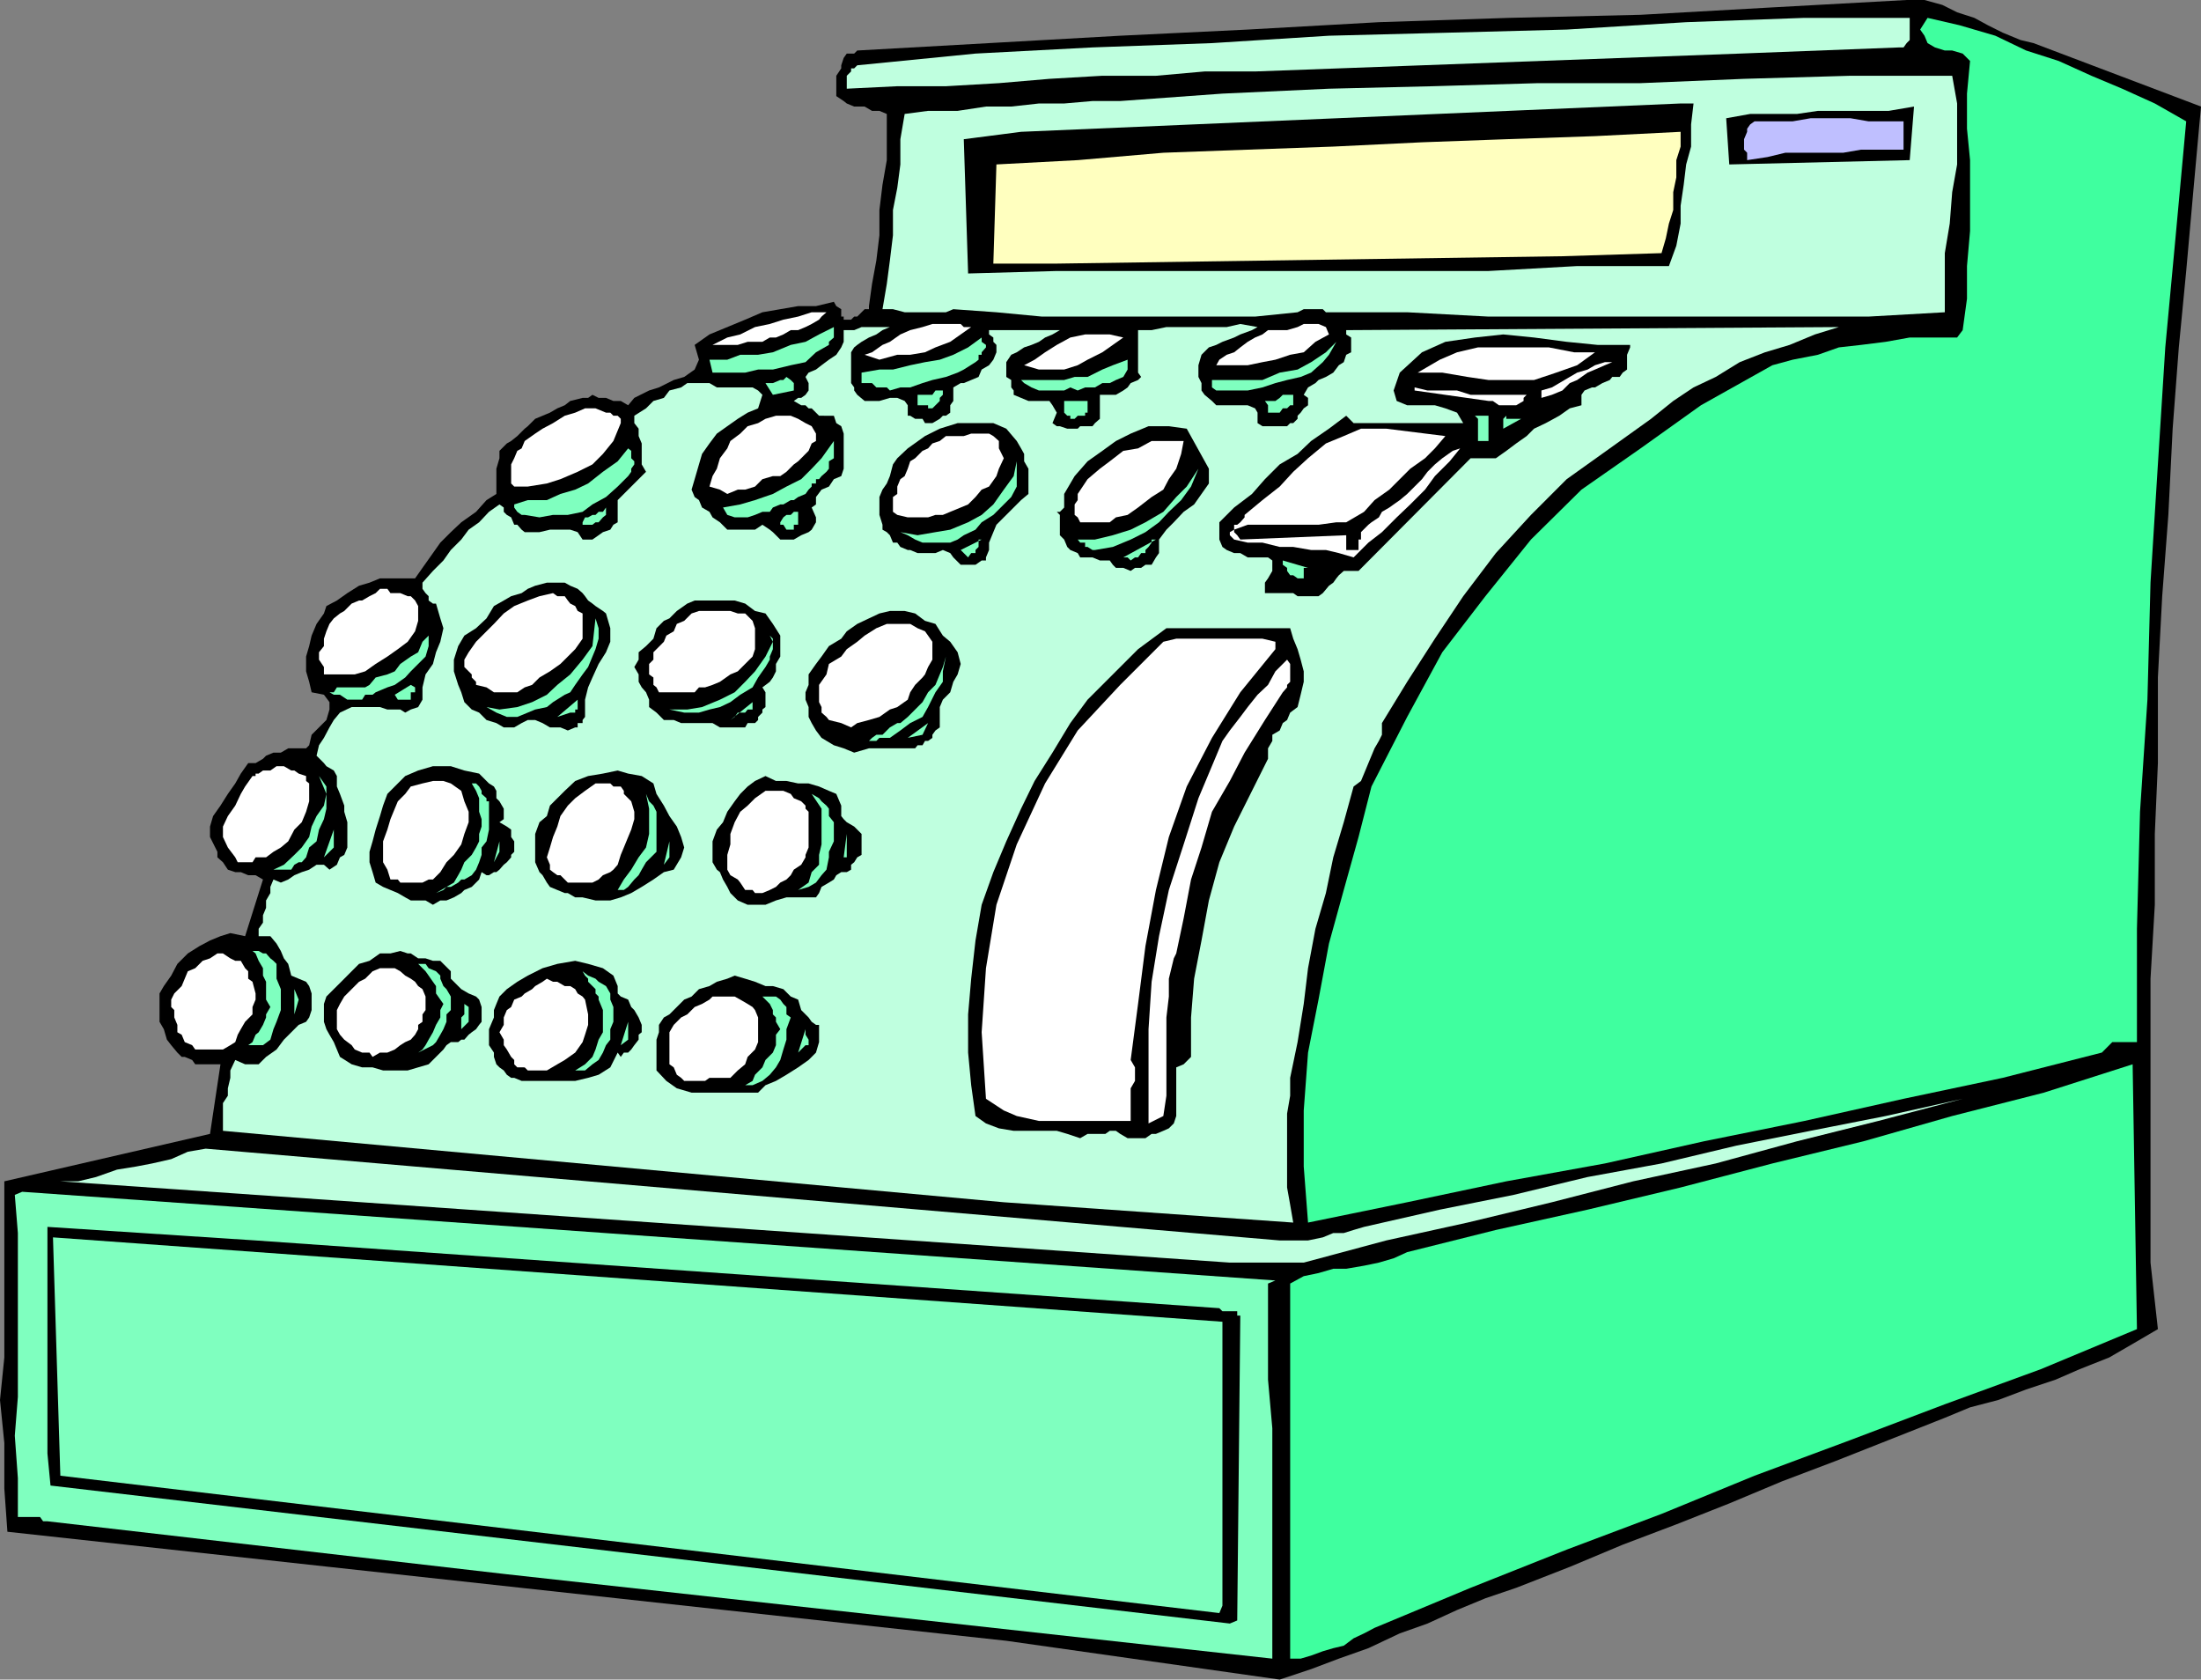 <svg xmlns="http://www.w3.org/2000/svg" width="357.402" height="272.699"><rect width="100%" height="100%" fill="#808080" stroke="none"/><path d="m330.203 7 27.2 10.3-1.2 13.2L355 44l-1.2 12.402-1 13.2-.698 14-1 13.199-.7 13.199v13.902l-.5 11.5v11.5l-.699 12V205l1.2 10.8-4.102 2.4-3.801 2.202-4.797 1.899-3.902 1.699-4.801 1.602-4.5 1.699-4.598 1.199-4.101 1.7-9.098 3.6-8.601 3.4-8.7 3.3-8.601 3.602-8.598 3.398-8.703 3.3-8.598 3.602-8.699 3.399-5 1.699-4.601 1.902-4.801 2.2-4.5 1.597-5.098 2.403-4.8 1.699-4.5 1.699-5.102 1.7-44.399-6.298L1.203 248.7l-.5-7v-7.398l-.703-7 .703-6.899v-28.601l33.399-7.7 1.699-11.3h-4.098l-.5-.7-1.203-.5h-.5l-.7-.699-1-1.203-.698-.898-.5-1.7-.7-1.199v-4.601l.7-1.2 1.199-1.699 1-1.902 1.699-1.7 1.902-1.198 1.7-.903 1.698-.7 1.601-.5 2.399.5 2.902-9.2-1.203-.698h-1.2l-1.198-.5h-.899L37 141.199 36.203 140l-.902-.8v-.9l-1.2-2.398V134.2l.5-1.699 1.2-1.7L37 128.903l1.203-1.703.899-1.597 1.199-1.7H41.5l1.203-.703.5-.5 1.2-.5h1.199l1.199-.699h2.902l.5-.5.399-1.7L53 116.903l.5-1.703V114l-.898-1.2-2-.398-.399-1.703-.5-1.699v-2.398l.5-1.7.399-1.703.8-1.898 1.2-1.7.398-1.199 1.703-.902 1.7-1.2 1.898-1.198 1.699-.5 1.703-.7h5.7l1.199-1.703 1.699-2.398 1.199-1.7 1.703-1.699 1.7-1.601 2.398-1.7L79 81.2l1.602-1v-4.097l.5-1.7V73.2L82.3 72l.699-.398 1-.801 1.203-1.2.5-.402 1.2-1.199 2.398-1 1.199-.7 1.203-.5.899-.698 2-.5h.898l.703-.5 1 .5h1.2l1.199.5h1.199l1.2.698 1-1.2 2.402-1.199 1.598-.5 2.402-1.203 1.7-.5L112.8 60l.699-1.598-.7-2.402 2.403-1.7L121 51.903l2.8-1.203 2.903-.5 2.899-.5h2.898l2.902-.699.399.7.8.5v1.202H137v.5h1.203l.5-.5h.5l.7-.703.5-.5h.699v-.5l.5-3.597.699-3.801.5-4.102v-4.097l.5-4.102.699-4v-7.5l-1.2-.5h-1.198l-1.2-.7h-1.699l-1.203-.5-.5-.398-1.2-.8V12.3l.802-1.2v-.5L137 9.403l.5-.703h1.203l.5-.5L160.602 7l21.3-1.2 20.7-1 21.3-1.198 21.098-.7 21.402-.5L287.801 1.2 309.6 0h2.899l2.902.8L317.8 2l2.8.902 2.2 1.2 2.402 1.199 2.899 1.199 2.101.5"/><path fill="#bfffdf" d="M310.102 2.902V6.5l-.5.5-.5.7h-.7l-25.902 1-78.7 2.902h-8.198l-7.899.699H179l-8.598.5-8.199.699-8.601.5h-7.899l-8.203.402v-2.101l.703-.7v-.5h.5l.5-.5 19.2-1.902 19-1L196.8 7l19-1.2 19.601-.5 19-.5L273.8 3.602l19.199-.7h17.102"/><path fill="#3fff9f" d="m355 19.7-1.7 18.5-1.698 18.202-1.2 19-1.199 19.2-.5 19L347.5 131.8l-.5 19v18.398h-4l-.5.5-.7.703-.5.5L325.204 175l-16.101 3.402L293 182l-16.297 3.3-16.101 3.602-16 2.899-16.102 3.398-16.098 3.301-.699-9.098v-9.101l.7-9.399 1.699-8.601 1.699-9.102 2.402-8.699 2.399-8.598 2.101-8.203 5.797-11.297 5.703-10.5 7-9.101 7.399-9.2L256.8 79.5l9.601-6.7 9.801-7 11.598-6.5 3.3-.898 4.102-.8 3.399-1.2 3.601-.402 4-.5 3.899-.7h7.699l.902-1.198.7-5.102v-5.3l.5-5.7V26l-.5-5.098V15.2l.5-5.297-1.2-1.203L317 8.2h-1.2l-1.597-.5L313 7l-.5-1.2-.7-1 1.2-1.898 5.203 1.2L324 5.8l5 2.398 5.3 1.703 5.302 2.399 5 2.101 5.3 2.399L355 19.699"/><path fill="#bfffdf" d="m317 12.3.8 4.5v9.9l-.8 4.5-.398 5.1-.801 4.802v9.597l-12.399.703h-61.699L228.5 50.7h-13.2l-.5-.5h-3.097l-1 .5-6.902.703h-34.598l-7.402-.703-7-.5-1.2.5h-6.699L145 50.2h-1.7l.7-4.097.5-3.801.5-4.102v-4.097l.703-3.602.5-3.8v-4.098l.7-4.102 3.8-.5h4.797l4.602-.7h4.101l4.5-.5h4.098l4.601-.398h4.5L198.5 15.2l17.3-.797L232.603 14l17.199-.5h16.601l16.801-.7 17.297-.5H317"/><path d="m275 16.8-.398 3.4v3.6l-.801 2.9-.399 3.3-.5 3.402v2.899l-.699 3.601L271 43.2h-14.898l-14.399.8h-70.101l-14.399.402-.703-21.8 9.3-1.2 107.102-4.601H275M310.102 26l-29.301.7-.5-7.5 3.902-.7h7.598l3.402-.5h11.5l4.098-.7-.7 8.7"/><path fill="#bfbfff" d="M309.102 24.3h-6.899l-2.902.5h-9.399l-2.902.7-3.297.5v-1.2l-.5-.5v-1.698l.5-1.2v-.5l.5-.703.7-.5h6.199l2.898-.5h6.5l2.902.5h5.7v4.602"/><path fill="#ffffbf" d="M272.902 21.402v2.399L272.203 26v2.8l-.5 2.4v2.902L271 36.3l-.5 2.398-.7 2.403-16.097.5-82.101 1.199H161.3l.5-16.102L175 26l13.902-1.2 13.7-.5 13.898-.5 14.402-.698 13.7-.5 14.398-.5 13.902-.7"/><path fill="#fff" d="m134.203 50.7-.8.702-.403.5-1.2.7-1 .5-1.198.5h-1.2l-1.199.699-1.203.5h-1l-1.2.699h-2.398l-1.601.5h-4.098l2.399-1.2 2.101-.5 2.399-1.198 2.398-.5 2.203-.7 2.399-.5 2.199-.703h2.402m23.5 2.403L156 54.3l-1.7 1.199-2.398.902-1.699.797-2.402.403h-2.098l-2.902.8-2.399-.8 1.2-.403L143.3 56l1.199-.5 1.703-1.2 1.598-.698 2-.5 1.601-.5H156l.5.5h1.203M215.8 54.3l-2.198 1.2-1.899 1.7-2.203.402-2.398.8-2.102.399-2.398.5H197.5l.5-.899 1.203-.8 1.2-.403 1-.797 1.199-.902 1.199-.7 1.199-.5.902-.698H209l1.703-.5 1-.5h2.399l1.199.5.5 1.199"/><path fill="#7fffbf" d="m134.602 56-2.102 1.2-1.7 1.6-2.398.5-2.902.7h-2.398l-2.102.5h-5.297l-.5-2.098h2.899l2.101-.8h2.899l2.398-.403L128.402 56l2.399-.5L133 54.3l2.402-1.198V54.8l-.8.699v.5"/><path fill="#bfffdf" d="m144.5 53.102-1.2.5-1 .699-1.198.5-1.2.699-.699.5-.5.402-.5.797v5l.5.703v.5l.5.7 1.2 1h2.398l1.699-.5h1.203l1.2.5.5.699V67.5h.398l.8.5h1.2l.402.7h1.2l1.199-.7.5-.5h.5l.699-.5v-1.2l.5-.698v-2.2L156 62.2h.5l1.203-.5 1.2-.5.5-1.199 1.199-.7.699-.898.5-1.203V56l-.5-.5v-.7l-.7-.5v-.698h11.5l-1.199.699-1.199.5-1 .699-1.203.5-1.2.402-1.198.797-.899.403-.8 1.199v2.398l.8.5v1.203l.399.5v.7l2.398 1h3.402l.5.699.7 1.199-.7 1.7.7.5h.5l1.199.402H175l.402-.403h2l.399-.5.8-.699v-3.898h2.602l1.2-.7.699-.5.5-.703 1.199-.5.5-.5-.5-.699v-6.898H187l2.402-.5h9.801l2.2-.5 2.8.5-.902.5-1.899.699-1 .5-1.902.699-1 .5-1.2.402-1.198 1.2-.5 1.699v1.898l.5 1v1.203l.5.7 1.199 1 .699.699h5.102l1.199.5.402.699v1.7l.797.5h4l.5-.5h.5l.703-.7v-.5l.5-.5.5-.7.7-.5v-1.198l-.7-.5.7-1.2 1.199-.703.5-.5 1.199-.5 1.199-.699.902-1.2.801-.5.399-1.198.8-.403v-2.398l-.8-.5v-.7l80-.5-3.899 1.2L290.602 56l-4 1.2-4.102 1.6-3.898 2.4L275 62.901l-3.297 2.2L268.102 68l-6.7 4.8-7 5-5.8 5.802-5.7 6.199-5.3 7-4.602 6.898-4.5 7-4.098 6.703v1.899l-.5 1-.699 1.199-.5 1.2-.5 1.202-.703 1.7-.5 1.199-1.2.898-1.597 5.801-1.703 5.7-1.2 5.8-1.698 5.8-1.2 6.4-.699 5.8-1 6.2-1.203 5.8v2.902l-.5 2.899v12l.5 2.8.5 2.899-47-3.3-126.797-11.598v-4.5l.797-1.2V176.7l.402-1.699v-1.2l.801-1.698 1.598.699H42l1.203-1.2 1.7-1.199 1.199-1.601 2.398-2.399 1.203-.5.5-.703.399-1.199v-2.7l-.399-1.198-.5-.7-1.203-.5-1.2-.5-.5-1.902-.698-.898-.5-1.2-.7-1.203-1-1.199H42v-1.2l.703-1v-1.198l.5-1.2V146.2l.7-1.199v-1l.5-1.2 1.199.5 1.199-.5 1-.698 1.199-.5 1.203-.403 1.2-.797h1.199l.898.797 1.203-.797.5-1.203.7-.398.5-1.2V133.5l-.5-1.7v-1l-.7-1.898-.5-1.203V126l-.5-.898-1.203-.7-.398-.5-1.2-1.203.399-1.699.8-1.2.899-1.698.703-1.2 1-1.203 1.899-.898h4.601l1.2.398H65l.8.5.903-.5 1.2-.398.699-1.2v-2l.5-2.101 1.199-1.7.5-1.898.699-1.703L72 102l-.5-1.598L70.8 98h-.5l-.698-.5v-.7l-.5-.5-.5-.698v-1l1.699-1.903L72 91l1.203-1.7 1.7-1.698L76.101 86l1.699-1.2 1.601-1.698 1.7-1.2.699.5v.7l.5.5.7.398.5 1.2h.5l.703.8.5.402h2.399L89.3 86h3.3l1.2.402.8 1.2h1.602l1-.7.7-.5L99.101 86l.5-.8.699-.4v-3.6l2.7-2.7 1.203-1.2.7-.698-.7-1.2V72l-.5-1.2v-1.198l-.703-.903V67.5l1.902-1.2 1.2-1.198 1.699-.5.902-1.2 1.899-.5 1-.703h3.601l1.2.703h5.8l.899.5.699.7-.7 2.199-1.699.699-1.601 1-1.7 1.2-1.699 1.202L115.203 72 114 73.7l-.5 1.702-.7 2.399-.5 1.699.5 1.2.7.5.5 1.202 1.203.7.5.898 1.2.8 1.199 1.2h4.5l1.199-.8L125 86l.5.402 1.203 1.2h2.2l1.199-.7 1.199-.5.5-.402.699-1.2V84l-.7-1.598.7-.5V80.7l.902-1.199 1.2-.5.8-1.2 1.2-.5.398-1.198v-5.7l-.398-1.203-.801-.5-.399-1.199H133l-1.2-1.2h-.5l-.5-.5h-.698l-1.2-.698.7-.5h.5l.699-.5.5-.7V62.2l-.5-1 .5-.699 1.199-.5.902-.7 1.2-.898 1.199-.8.8-1.2.399-.902v-1.898h1.703l1.2-.5h4.597"/><path fill="#fff" d="m182.402 54.8-1.699 1.2L179 57.2l-2.398 1.202-1.602.899-2.2.699h-4.097l-2.402-.7 1.699-.898 1.703-1.203L171.602 56l2.199-1.2 2.402-.5h4l2.2.5"/><path d="M264.703 56v.402l-.5 1.2V60l-.703.5-.5.7h-1.2l-.398.5-1.199.5-1.203.702h-.5l-1.2.5-.5.7V65.8l-1.898.5-1.699 1.199L251 68.7l-1.898.902-1.2 1.199L246.203 72l-1.601 1.2-1.7 1.202h-4.101L220.6 92.7h-2.398l-.8.703-.403.5-.5.7-.7.5-1 1.199-.698.5h-3.399l-.703-.5h-4.598v-1.7l.5-.699.7-1.203V91l-.7-.5h-3.3l-1.2-.7h-1l-1.199-.5-.703-.5-.5-1.198V84.8l2.402-2.399 2.899-2.203 2.101-2.398 2.399-2.399 2.902-1.703 2.2-2.097 2.898-2 2.8-2.102 1.2 1.2h17.8l-1-1.7-1.898-.7-1.703-.5h-4.5l-1.7-.698-.5-1.7 1-2.902 3.602-3.3 3.801-1.7 4.797-.7 4.602-.5 5 .5 5.3.7 5 .5h5.301"/><path fill="#7fffbf" d="M158.402 58.8 156.5 60l-1 .5-1.898.7-2.2.5-1.601.5-2 .702h-1.598l-1.703.5-.5-.5h-1.7l-.698-.703h-1.7V60.5l2.899-.5H145l2.8-.7 2.403-.5 2.399-.398 2.199-.8 2.402-1.2 2.2-1.601v.699l.699.5v.402l-.7.797v.403h-.5v.8l-.5.399m44.2 4.601H197.5l-.7-.5V61.7h8.2l2.8-1.199 2.903-.5 2.2-1.2 2.398-1.6L217 55.5l-1.2 2.102-1 1.199-1.898 1.699-1.699.7-2.203.5-1.898.5-2.102.702-2.398.5"/><path fill="#fff" d="m259 57.2-2.898 2.1-3.399 1.2-3.601 1.2h-7.399l-3.402-.5-4.098-.7h-4l3.598-2.098 2.8-1.203 3.399-.797h11.5l4.102.797H259"/><path fill="#7fffbf" d="M183.102 58.402V60l-.7 1.2-1.199.5-1 .5H179l-1.2.702h-1.597l-1.203.5-1.2-.5-1 .5h-4.097l-1.203-.5-1.2-.703-.5-.5h7l1.7-.5h2.102L179 60l1.703-.7 2.399-.898"/><path fill="#fff" d="m261.8 58.8-1.198.5L259 60l-1.2.5-1.698 1.2-1.2.5-1.199 1.202-1.703.7-1.7.5v-1.2l1.7-.5 1.203-.703 1.7-1 1.199-.699 1.699-.5 1.199-.7 1.602-.5h1.199"/><path fill="#7fffbf" d="m128.902 63.402-3.402.7-1.2-1.903h1.2l1.203-.5h.5l.5-.5.7.5.5.5v1.203"/><path fill="#fff" d="m247.902 64.102-.5.5v.5l-1.199.699h-2.8l-1-.7h-.7l-12-1.699v-.5l2.098.5h4.8l2.2.7h9.101"/><path fill="#7fffbf" d="M153.102 63.402v.7l-.5.5v.5l-1.2 1.199h-.699v-.5H149v-1.7h2.402l.5-.699h1.2m56.898.7V65.8h-.5l-.5.5h-.7l-.5.699h-1.898v-1.2l-.5-.698h1.7l.699-.5.5-.5H210M176.602 67h-.399v.5H175l-.5.5h-.7v-.5h-.5l-.5-.5v-1.898h3.802V67"/><path fill="#fff" d="m100.8 68.7-1.198 2.902-1.7 2.097-1.699 1.703-2.402 1.2L91 77.8l-2.2.699-3.097.5H83.5l-.5-.5v-3.098l.5-1L84 73.2l.703-.398.5-1.2 1.7-1.199 1.199-.8 1.699-.903 1.902-1.199 1.7-.5L95 66.3h1.703l1.7.7h.699l.5.5h.699l.5.5v.7m31.699 1.702v1.2l-.7.398-.5 1.2-.5.5-1.198 1.202-.7.5-1.199 1.2-1 .699H125.5l-1.7.5L122.603 79l-1.602.5h-1.2l-1.698.7-1.2-.7-1.699-.5.5-1.7.7-1.198.5-1.7 1.199-1.601.5-1.2 1.601-1.199 1.2-1.203 1.699-.5L124.3 68l1.699-.5h2.402l1.2.5 1.199.7 1 .5.699 1.202"/><path fill="#7fffbf" d="M241.703 71.602H240V68l-.5-.5h2.203v4.102M247 68l-2.898 1.602V68l.5-.5v.5H247"/><path d="m165.102 71.602.699 1.199.5.898v1.203l.699 1.2v4.097l-1.2 1-1.198 1.203-1.2 1.2L163 84l-1.2 1.2-.5 1.202-.698 1.7V89.3l-.5 1.199v.5h-.7l-1 .7H156l-1.2-1.2-.5-.7-1.198-.5-1.2.5H149l-1.2-.5h-.398l-1.199-.5-.5-.698H145l-.5-1.2-.5-.5-.7-.402v-.8l-.5-1.598v-2.903l.5-1.199.7-1 .5-1.2.5-1.898.703-1 1.7-1.601 2.8-2 2.399-1.2 2.898-.902h5.8l2.102.903 1.7 2m31.198 4.501V78.5l-1.198 1.7-1.2 1.702-1.699 1.2-1.601 1.699-1.2 1.199-1.199 1.602V89.8l-.5.699-.703 1.2h-1l-.7.5h-1l-.698.5-1.2-.5h-1.199l-.5-.5-.5-.7h-1.601l-1.2-.5h-2l-.402-.7-1.2-.5-.5-.5-.5-1.198-.698-.7v-3.3l-.5-.5h.5l.699-.7V80.2l1.699-2.898 2.102-2.399L179 73.2l2.203-1.597 2.399-1.2L186.5 69.2h3.3l2.903.403 3.598 6.5"/><path fill="#fff" d="m234.703 70.8-1.703 2-1.598 1.602-2.402 1.7-3.398 3.398-2.399 1.7-1.703 1.902-2.898 1.699H217l-2.898.398h-11.5l-2.2.801v.402l.5.5.5.7 17.2-.7v2.399h2v-1.7H221v-1.199l1.203-1.203.5-.398 1.2-.801.5-.898 1.199-.7.699-.5 1-.703 1.199-1L229.703 79l1.2-1.2.898-1.198 1.199-1.2 1.203-1 1.7-1.203 1.199-.398-1.7 2.101L233 77.301l-1.598 2.199L229 81.902 226.8 84l-2.398 2.402-2.199 1.7-2.402 2.398-2.399-.7-2.101-.5h-2.399L210 88.8h-2.2l-2.8-.698h-2.398l-2.2-.5-.699-.7v-.5l.7-.402v-.8h.5l.5-.4.699-.8v-.398L205 81.199 207.8 79l2.2-2.398 2.402-2.2L215.301 72l2.902-1.2L221 69.603h4.102l9.601 1.199m-72.5 1.998.797 1.602-.797 1.7-.402 1.199L160.6 79l-1.199.5-1 1.2-1.199 1.202-1.203.5-1.7.7-1.198.5h-1.2l-1.199.398h-3.3l-1.7-.398-.703-.5v-2.403l.703-.5V79l.5-1.2.7-.5.5-1.198.398-1.2.8-.5 1.2-1.203.902-.398.7-.801 1.199-.398 1-.801h2.898l1.203-.399h2.899l.699.399.902.8v1.2m30.001-1.199-.402 2.097-.801 2.403-1.2 1.699-.898 1.699L187 80.7l-2.2 1.702-1.698 1.2-1.899.398-1 .8h-4.8L175 84l-.5-.398v-1.7l.5-.703v-1l1.602-2.398 2-1.7 1.601-1.199 2.2-1.703 2.398-.398L187 71.6h5.203"/><path fill="#7fffbf" d="M133 77.8h-.5v.7h-.7v.5l-.5.5-.5.7-1.198.5-.7.5h-.5l-1.199.702h-.5l-1.203.5-.5.7h-1.2l-1.198.5-1.2.398h-2.101l-1.2-.398-.699-1.2 2.801-.5 2.399-.703 2.898-1L127.703 79l2.399-1.2 1.699-1.698 1.601-1.7 2-2.8v2.8l-.8.5v1.2l-.399.5-.8.699-.403.5m-31-.501-1.7 1.7-1.898 1.7-2.199 1.202-1.601 1.2-2.399.5h-2.402L87.6 84l-2.398-.398h-.5l-.703-.5-.5-.7v-.5l2.203-.703H88.8l2.199-1 2.402-.699 2.098-1 2.402-1.898 2.399-1.7 1.7-2.101.5.398v1.203l.5.5v.5l-.5.7v.5l-.5.699m54.5 9.601-1 .7-1.2.5h-4.5l-1.198-.5-1.2-.7-1.199-.5 2.797.5 2.902-.5 2.399-.402 2.902-1.2 2.2-1.198 1.898-1.7L163 79.5l1.602-2.2.5-2.398V79l-.899 1.7-2.902 2.902-1.899 1.199-1 1.199-1.902.902m21.3 2.398h-.398l-.8-.5h-.399v-.698h-.8l-.403-.5h2.8l2.903-.7 2.899-.902L186 84.8l2.902-1.698L191 80.699 192.703 79l1.899-2.898-1.2 2.898-1.601 2.2-2 1.902-1.598 1.699L186 86.402l-2.398 1.2-2.899 1.199-2.902.5m-79.399-6.899v1.2l-.5.398-.699.8h-.5l-.5.4h-1.601v-.4L95 84h.5l.703-.398h.5l.5-.5h.7l.5-.7m31.199.7v2.097h-.7V86h-1.199l-.5-.8h-.5v-.4l.5-.8.5-.398h.7l.5-.5h.699m27.601 7.398L156 89.3l3.402-1.698h-.5V88.8l-.5.5v.5h-.699l-.5.699m27.097.001-.698.5-.5-.5h-.7l5.301-2.898H187v.5l-.5.699-.5.5v.5h-.7l-.5.699h-.5m28.102 1.7h-.699v1.702h-1l-.703-.5h-.5l-.5-.703v-.5l-.7-.5V91l4.102 1.2"/><path d="m98.402 99.602.7 2.398v2.2l-.7 1.702-1.199 1.899-1 2.199-.703 1.602-.5 2v2.8l-.398.5v.5H93.8v.7h-.399l-1.199.5-1.203-.5h-1.7l-1.198-.7-1.2-.5h-1.199l-1 .5-1.203.7h-1.7l-1.198-.7-1.602-.5-1.2-1.203-1.198-.5-1.2-1.199-.5-1.598-.5-1.203-.699-2.199v-1.898l.7-2.2 1-1.703L77.3 102l1.7-1.598 1.203-2 1.598-.902L83 96.8l1.703-.5 1-.698 1.2-.5 1.898-.5h2.902l.899.5 1.199.5.8.699.399.5.5.699.703.5.5.402 1.2.797.5.403"/><path fill="#fff" d="M67.902 98.402v2.399l-.5 1.699-1.199 1.7-1.601 1.202-1.7 1.2L61 107.8l-1.7 1.2-1.698.5h-5v-1.2l-.801-1.198v-1.2l.8-1V103.7l.399-1.2.5-1.2.703-.898 1-.8.7-.403L57.101 98l1.199-.5h.5l1.2-.7 1-.5.703-.698h1.2l.5.699H65l1.203.5h.5l.7.699.5.902m26.699 1.2v4.097l-1.2 1.703-1.199 1.2L91 107.8l-1.7 1.2-1.698 1-1.2 1.2-1.199.402-1.203.8h-3.797l-1.203-.8-1.7-.403v-.5l-.698-.699v-.5l-1.2-1.2v-1.198l.7-1.2L77.3 104.2l1.7-1.7 1.203-1.2 1.598-1.698 1.699-1.2 2.203-.902 1.899-.7 2.199-.5.699.5h1.203l.5.7.399.5.8.402.399.797.8.403"/><path d="M126.703 103.2v3.402L126 107.8v1.2l-.5 1-.5.7-1.2.902.5.8v2.399l-.5.398v.5l-.698.703v.5l-.5.5h-1.2l-.402.7h-4.098l-1.199-.7h-5.101l-1.2-.5h-1.601l-1.2-1.203-1.199-.898v-1.2l-.5-1.199-.699-.8-.5-.903V109.5l-.703-1.2.703-1.198v-1.2l1.2-1 1.199-1.203.5-1.699 1.199-1.2.902-.398 1.2-1.203L111.601 98l1.199-.5h6.5l1.7.5 1.602 1.2 1.699.402 1.199 1.699 1.203 1.898"/><path fill="#fff" d="M122.602 102v3.402l-.399 1.2L121 107.8l-1.2 1.2-1.198.5-1.7 1.2-1.199.5-1.203.402h-1l-.7.8H107l-.398-.8-.5-.403V110l-.7-.5v-1.7l.7-.698v-1.2l.5-.5 1.199-1.203.402-1 1.2-.699.5-1.2 1.199-.5 1.199-1.198 1.199-.403h5.102l1.199.403H121l1.203 1.199.399 1.199"/><path d="m155.5 105.902.5 1.899-.5 1.699-.7 1.2-.5 1.702-1.198 1.2-.5 1.199v3.3l-.7.5-.5.7v.5l-.699.5h-.5l-.402.699H149l-.398.5h-7.5l-2.399.7-1.703-.7-1.598-.5-2-1.2-.902-1.198-.7-1.2-.5-1v-1.601l-.5-1.2v-1.199l.5-1.203V109.5l1.2-1.7.902-1.198 1.2-1.7 2-1.203.898-1.199 1.703-1.2 1.899-.898 1.699-.8 1.699-.403h2.402l1.7.403 1.601 1.199 1.7.5 1.199 1.898 1.199 1 1.199 1.703"/><path fill="#7fffbf" d="m92.602 112.402-.899.399L89.801 114l-1 .8-1.899.4-1.199.5-1.703.702h-1.7l-1.698-.703-1.602-.898 2.102.398 2.898-.398 2.402-.801 2.399-1.2 1.699-1.6 2.102-1.7 2-2.398 1.601-2.2.5-4.5.5 1.598v1.7l-.5 1.702-.5 1.2-.703 1.699-.898 1.199-1.2 1.7-.8 1.202"/><path fill="#fff" d="M151.402 104.2v2.902l-.699 1.199-.5 1.199-.402.5-1.2 1.2-.8 1.202-.399 1.2-1.699 1.199-1.203.398-1.7 1.203-1.698.5-1.899.5-1 .7-1.601-.7-2-.5-.399-.5-.8-.703v-.898L133 114v-2.8l1.203-1.7.399-1.7 2-1.198.898-1.2 1.703-1.203 1.2-1L142.3 102l1.699-.7h3.8l1.2.7 1.203.5.5.7.7 1"/><path d="m209.5 102 .5 1.7.703 1.702.5 1.7.5 1.898v1.7l-.5 2.1-.5 2-1.203.9-.5 1.202-.7.5-.5 1.2-1.198.699v1l-.7 1.199v1.7l-5.5 11L198 140l-1.7 6.2-1.198 6.5-1.2 6.202-.5 6.297v6.403l-1.199 1.199-1.203.5v7.898l-.398 1.203-.801.797-.899.403-1.199.5H187l-1 .699h-2.898l-1.2-.7-.699-.5h-1l-.703.5h-2.898l-1.2.7-2.101-.7-1.7-.5h-7l-2.398-.402-2.101-.797-1.7-1.203-.699-5-.5-5.297V164.7l.5-5.797.7-6.203 1-5.797 1.898-5.3 2.101-5 2.399-5.301 2.199-4.5 2.902-4.602 2.899-4.797 2.8-3.8 8.2-8.2 4.601-3.402H209.5"/><path fill="#7fffbf" d="m61 112.402-.5.399h-1.2l-.5.8h-2.398l-1.199-.8h-1l-.703-.399h.703l.5-.8h4.598l.699-.403L61 110l1.902-.5 1.2-.5.898-1.2 1.703-1.198 1.2-.7.699-1.703 1-1v1.703l-.5 1.7L66.703 109l-.902 1-1.7 1.2-1.199.402-1.902.8M123.102 110l-.899 1.602-2 1.199-1.601 1.199-1.7.8-1.699.4-1.703.5h-2.398l-2.399-.5h2.899l2.398-.4 2.902-1.198 2.399-1.2L121 110.7l1.602-1.699 1.699-2.398 1.199-2.403-.5-1 .5.5v1.703l-.5 1.2v.5l-.7 1.199-.5.699-.698 1"/><path fill="#fff" d="m207.102 105.402-5.7 7-4.601 7.399-4.098 7.898-2.902 8.203-2.098 8.598-1.703 9.102-1.2 9.398-1.198 9.102.699 1.199v2.199l-.7 1.2v5.3h-14.898l-3.601-.8-2.102-.9-2.898-1.898-.7-10.8.7-10.403 1.699-10.297 3.3-9.8 4.602-9.903 5.297-8.597 6.902-7.403 7-7 2.098-.5h14l2.102.5v1.203"/><path fill="#7fffbf" d="M144.5 119.8h-1.7l-.5.5h-2.398 1.2l.5-.5.699-.5h1l1.199-1.198 1.203-.7h.5l1.2-1 1.199-1.203L149.8 114l.902-1.598 1.2-1.203.699-1.699.5-1.2.5-1.698-.5 2.398v1.7l-1.2 1.702-1.199 2.399-.902 1.601-2 1-1.598 1.2-1.703 1.199"/><path fill="#fff" d="m208.3 112.402-2.898 4.5-3.3 5.297-2.399 4.602-2.902 5-1.7 5.8-1.699 5.2-1.199 6.3-1.203 5.7-.398.8-.801 3.301v2.899l-.399 3.398v12.703l-.5 3.297-2.402 1.203v-15.3l.5-7.7 1.203-7.402 1.598-7.5 2.402-7.398 2.399-7.5 2.898-6.903 1-2.398 1.203-1.7 1.7-2.199 1.199-1.601 1.601-2 1.7-1.602 1.199-2.199 1.898-1.898.5.699v2.898l-.5.5v.403l-.7.8"/><path fill="#7fffbf" d="M66.203 113.602h-1.601l-.5-.801 2.601-1.602.7.403v.8h-.7v1.2h-.5m26.399 2.098-2.102.702 3.3-2.8v1.597h-.398v.5h-.8m26 1.203 3.601-2.902v1.2h-.8l-.403.5h-1.2l-.5.702-.698.5m28.8 2.898 3.301-2.398-.902 1.899zm0 0"/><path fill="#fff" d="M50.203 128.402v1.7l-.5 1.699L49 133.5l-1.2 1.2-1 1.902-1.198 1-1.2.699-1.199.898H41.5L41 140h-2.398l-.399-.8L37 137.601l-.797-1.7V134.2l.797-1.7 1.203-1.7.899-1.898.699-1.203L41 126h.5v-.398h.5l.703-.5h1.2l1-.7h1.199l1.199.7h.5l.699.5 1.203.398v.8l.5.4v1.202"/><path d="m79.402 127.2.801.5.399.702v1.2l.5.5.699 1.199V133l-.7.5 1.2.7.699.5v1.202l.5.7v1.699l-.5.5v.398l-.7.801-.5.402-.698.797-.5.403h-.399l-.8.5H79l-.797-.5-.402 1.199L76.6 144l-1.199.5-.5.5-1.199.7-1.203.5h-1l-1.2.702-1.198-.703h-2.399l-.902-.5-1.2-.699-2.398-1-1.203-.7-.5-1.698L60 140v-1.7l.5-1.698.5-1.903.703-2.199.5-1.7.7-1.898 1.199-1.203L65.8 126l2.101-.898 2.399-.7h2.902l2.2.7 2.398.5 1.601 1.597m26.701.001.5 1.702 1.199 1.899.902 1.699 1.2 1.7.699 1.702.5 1.7-.5 1.597-1.2 2-1.601.403-1.7 1.199-1.898 1.199-1.703 1-1.7.7-1.698.5h-2.399l-2.101-.5h-1.2l-1.199-.7h-.5l-1.203-.5-1.2-.5-.5-.7-.698-1.198-.5-.5-.7-1.602v-4.598l.7-1.902 1.199-1 .5-1.7 1.199-1.198 1.203-1.2 1.7-1.601L95.5 126l2.402-.398 2.399-.5 1.699.5 2.203.398 1.899 1.2"/><path fill="#7fffbf" d="M49.703 139.2 49 140h-.5l-.7.402-.5.797h-2.898l1.7-.797 1.699-1.601L49 137.6l1.203-1.699.399-1.703.8-1.699 1.2-1.7.398-1.898L51.8 126l1.2 1.7v3.6l-.398 1.7-.801 1.7-.399 1.902-1.199 1-.5 1.597"/><path d="M136.602 130.8v1.7l.398.5.5.5 1.203.7.5.5.7.702v3.399l-.7.398-.5.801-.5.402v.797l-.703.403h-.898l-.801.5-.399.699-.8.5-1.2.699-.402 1-.5.7h-4.797l-1.703.5-1.7.702h-2.898l-1.601-.703-1.2-1.199-.5-1-.699-1.2-.5-1.198-.5-.403-.699-1.199v-3.398l.7-1.903 1-1.199.699-1.7 1.199-1.698.902-1.2 1.2-1.203 1.199-.898L124.3 126l1.699.8h1.703l1.899.4h1.699l1.699.5 1.602.702 1.199.5.8 1.899"/><path fill="#fff" d="m75.402 130.102.7 1.699v1.699l-.7 1.902-.5 1.7-1.199 1.699L72.5 140l-1 1.602-1.2 1.199h-.698l-1 .5H65l-.398-.5h-1.2l-.5-1.602-.699-1.199v-3.398l.7-1.903.5-1.699.699-1.7.5-1.198 1.199-1.2.902-1.203 1.899-.5 1.699-.398H72l1.203.398 1.7 1.203.5 1.7"/><path fill="#7fffbf" d="M79.402 130.8v3.9L79 136.601l-.797 1v1.199l-.402 1.2-.5 1.2-.7.902-1.199.699h-.5l-.5.5-1.199.699H72.5l-.5.5-1.2.5 1.7-1 1.203-.7.7-1.198.5-.903.5-1.199 1.199-1.2.699-1.198.5-1v-1.2l.402-1.203V133l-.402-1.2v-2.198l-.5-1.2-.7-1.203h.7l.5.5.402.703v.5l.797.7v.5h.402v.699"/><path fill="#fff" d="m101.3 128.902 1.2 1.2.5 1.699V133l-.5 1.7-.5 1.202-.7 1.7-.5 1.199-.5 1.601-.698.797-.5.403-1.2.5-.699.699-1 .5h-4l-.5-.5-.703-.7h-.5l-.7-.5-.5-.402v-.797l-.5-1.203.5-1.597.5-1.7.7-1.703.5-1.699 1.203-1.7 1.2-1.198 1.597-1.2 1.703-1.203h2.399l.5.5h1.199l.5.703v.5M130.8 131.3l.5.5v5.802l-.5 1.199v.398l-.698 1.203-1.2.797-.5.903-.699.699-1 .5L126 144l-1 .5-1.2.5h-1.198l-.399-.5H121l-.797-1.2-.402-.5-1.2-.698-.5-.903v-2.398l.5-1.7v-1.699l.7-1.902.902-1.7 1.2-1 1.199-1.198 1.699-1.2h2.902l1.2.5.5.7 1.199.5.699.699v.5"/><path fill="#7fffbf" d="M135.402 135.402v1.2l-.8 1.699v.898l-.399 2-.8.903-.903 1.199-1.2.699-1.698.5 1.699-1.2.5-1.698 1.199-1.2v-1.601l.402-1.7v-5.8l-1.601-2.399 1.199.7.402.5.801.699.399.5v1.199l.8 1v1.902m-28.8 2.898-1.7 1.7-.699 1.2-.5.902-.703.699-1 1.199-.7.5h-1l1-1.7 1.2-1.6 1.203-2 1.2-1.598.5-2.2v-4.101l-.5-2.399.5 1.2.699.699.5 1v6.5m-54 .899 1.601-4.5v2.902zm84.898 0h-.5l.5-3.798zm-57.297.8.899-3.398v1.699zm27.597.402.903-3.8v2.597zM44.902 157.7v1.202l.7 1.7V164l-.7 1.902-.5 1.2-.5 1.699-1.199.898h-2.402l.699-.5.5-1.199.5-.398.703-1.2.5-1.203v-.5l.7-1.199-.7-1.2v-2.898l-.5-1V157.2L42 156l-.5-1.2-.5-.398h1l.703.399h.5l.7.8.5.399.5.5v1.2"/><path d="M73.203 157.7v1.202l1.7 1.7 1.199.699 1.199.5.5.5.402 1.199v2.402l-.402.5-.5.7-.7.5-.5.398-.699.8h-.5l-.5.4h-1.199l-.703.5-.5.702-2.398 2.399-3.399 1h-4l-1.703-.5h-1.7l-1.698-.5-1.899-1.2-.5-1.199-.5-1.203L53.5 168l-.5-.898-.398-1.2V163l.398-1.2 1.703-1.698 1.2-1.2 1.199-1.203L58.3 156.5l1.7-.5 1.703-1.2h1.7l1.597-.398 1.203.399h.5l1.2.8h1.199L70.3 156h1.2l.5.5 1.203 1.2"/><path fill="#fff" d="m41 159.402.5 1.899v1L41 163.5v1.2l-1.2 1.202-.698 1.2-.5.898-.399 1.2-.8.5-1.2.702h-4.5l-.5-.703-1.203-.5-.5-1.199-.7-.398v-1.2l-.5-1.203V164l-.5-.5v-1.2l.5-1 1.2-1.198.5-1.2.5-1.203 1.203-.5 1.2-1.199 1.199-.398 1.199-.801h.902l1.2.8.8.399h.899l.699 1.2.5.5v1.202l.699.5"/><path d="m99.602 158.402.699 1.7v1.199l.5.5 1.199.5.5 1.199.5.5.703 1.2.5 1.202v1.2l-.5.398v.8l-.703.9-.5.702-.5.5h-.7l-.5.7-.5-.7-1.198 2.399-1.899 1.199-1.703.5-2.098.5h-8.699L83.5 175H83l-.7-.5-.5-.7-.698-.5-.5-.5-.399-1.198v-.7l-.8-1.203v-2.597l.8-1.903V164l.399-1 .5-1.2 1.199-1.198 1.699-1.2 1.703-1 2.399-1.203 2.398-.699 2.902-.5 2.098.5 2.402.7 1.7 1.202"/><path fill="#7fffbf" d="M73.203 161.8v2.2l-.703.7v1.202l-.5 1.2-.5.898-.7 1.2-.5.5-2.398 1.202.7-.5.5-.703.5-.898.699-1.2.5-1.199.699-1.203V164l.5-1-.5-.7-.7-1v-1.198l-.5-.7-.698-1-.5-.703-1.2-1.199h1.2l.5.7 1.199.5.699.702v.5l.5 1.2.5.5.703 1.199"/><path fill="#fff" d="m68.602 160.602.5 1.199V164l-.5.7v1.202l-.7.5v.7l-.5.898-.699.8-.902.4-.801.5-.898.702-1.2.5h-1.199l-1.203.7-.5-.7h-1.2l-1.198-.5-.5-.703-1.2-.898-.699-.801-.5-.898V164l.5-1 .7-1.2 2.398-2.398 1-.5L60.5 157.7l1.203-.5h2.399l.898.5.8.703.903.5.7.5.5.7.699.5"/><path fill="#7fffbf" d="M99.602 164.7v1.202l-.5 1.2v1.699l-.7.898-.5 1.203-.699 1.2-1 .699-1.203 1h-1.598l1.598-1 1.203-1.2.5-1.199.5-1.601.7-1.2V164l-.7-1.7v-.5l-.5-.5v-.698l-.5-.5-.703-.7v-.5l-.5-.5-.398-.703.898.703 1.203.5.5.5 1.2.7.699 1.199v1l.5 1.199v1.2"/><path d="m130.102 164 1.199 1.2.5.702.699.5h.5v2.797l-.5 1.703-1.2 1.2-1.698 1.199-1.899 1.199-1.703 1-1.7.7-1.198 1.202H112.3l-2.399-.703-1.699-1.199-1.601-1.7v-5l.398-1.198v-1.2l.8-1.203.903-.5 2.399-2.398 1.199-.5 1.199-1.2 1.703-.5 1.2-.699 1.699-.5 1.199-.5 1.699.5 1.602.5 1.699.7h1.199l1.703.5 1.2 1.199 1.199.5.5 1.699"/><path fill="#fff" d="m95 162.3.5 2.4v1.702L95 168l-.398 1.2-1.2 1.702-1.699 1.2-1.203.699-1.7 1h-3.097l-.5-.5H84l-.5-.5v-.7l-.5-.5-.7-1.199-.5-.703v-.898l-.698-1.2.699-1.199V165.2l.5-1.199.699-.5.5-1.2 1.203-.5.5-.5 1.2-.698.5-.5 1.199-.7.699-.5 1 .5h.699l1.203.7h.899l.8.5.399.699.8.5.399.5"/><path fill="#7fffbf" d="M47.8 164.7v-4.098l.7 1.699zm0 0"/><path fill="#fff" d="M123.102 165.2v4l-.5 1.202-1.2 1.2L121 172.8l-1.2 1-1.198 1.199h-3.399l-.703.5h-3.398l-.5-.5-.7-.5-.5-1.2-.699-.5v-5.198l.7-1.2 1.199-1.203 1-.5 1.199-1.199L114 163l1.203-.7.5-.5h3.598l.902.5 1.2.7.8.5.399.5.5 1.2"/><path fill="#7fffbf" d="m128.402 165.2-.699 1.902v1.699l-.5 1.601-.5 1.7L126 173.3l-1 1.199-1.2 1-1.597.7H121l1.203-.7.399-1 1.199-1.2.5-1.198 1.199-1.2.5-1.203V168l.703-.898-.703-1.2v-.703l-.5-.5V164l-.5-1-1.2-1.2h-.698H126l.703.5.5.7.5.5v1.2l.7.5m-52.301.702-1.2 1.2v-1.903l.5-.5V163l.7.5v2.402M100.8 169.7l1.2-3.798v2.899zm30 0-1.198 1.202 1.199-3.8V168l.5.8v.9h-.5"/><path fill="#3fff9f" d="m347 215.8-15.598 6.5-15.601 5.7-15.301 5.8-15.598 5.802-15.101 6.199-15.399 5.8-15.601 6.2-15.598 6.5-1.703.898-1.7.801-1.597 1.2-1.703.402-1.7.5-1.898.699-1.699.5H209.5v-60.899l2.203-1.203 2.399-.5L216.5 206h2.102l2.898-.5 2.402-.5 2.399-.7 2.199-1 14.402-3.6 14.899-3.298 15.101-3.601 14.899-3.899 14.8-3.601L317 181.199l14.902-3.797 14.399-4.601.699 43"/><path d="m326.203 176.2-6.3 2.202 6.3-2.203"/><path fill="#bfffdf" d="M318.703 178.402 305 182l-13.2 3.3-13.198 3.602-13.399 2.899L252 195.199l-13.7 3.301-13.198 2.902L211.703 205h-12L9.801 191.8h2.902l2.899-.698 3.398-1.2 3.102-.5 2.601-.5 3.098-.703L30.5 187l2.902-.5 174.399 14.902h4.601l2.399-.5 1.699-.703h1.703l1.598-.5 1.699-.5 12.3-2.797 12-2.402 12-2.898 12-2.2L282 186l12-2.398 12.203-2.403 12.5-2.797"/><path fill="#7fffbf" d="M205.902 208.402V224l.7 7.902v37.399L82.3 255.6 7.703 247H7l-.5-.7H2.902V240l-.5-6.898.5-6.301v-26.602l-.5-6.199 1.2-.5 203.5 14.402-1.2.5"/><path d="m198 212.402.5.5h2.402v.7h.5l-.5 49.5-1.199.5-191.5-22.403-.5-5.199v-36.8l33.797 2.202 156.5 11"/><path fill="#7fffbf" d="m198.5 260.7-.5 1.202-188.2-22.3-1.198-38.7 189.898 13.7v46.097"/></svg>
